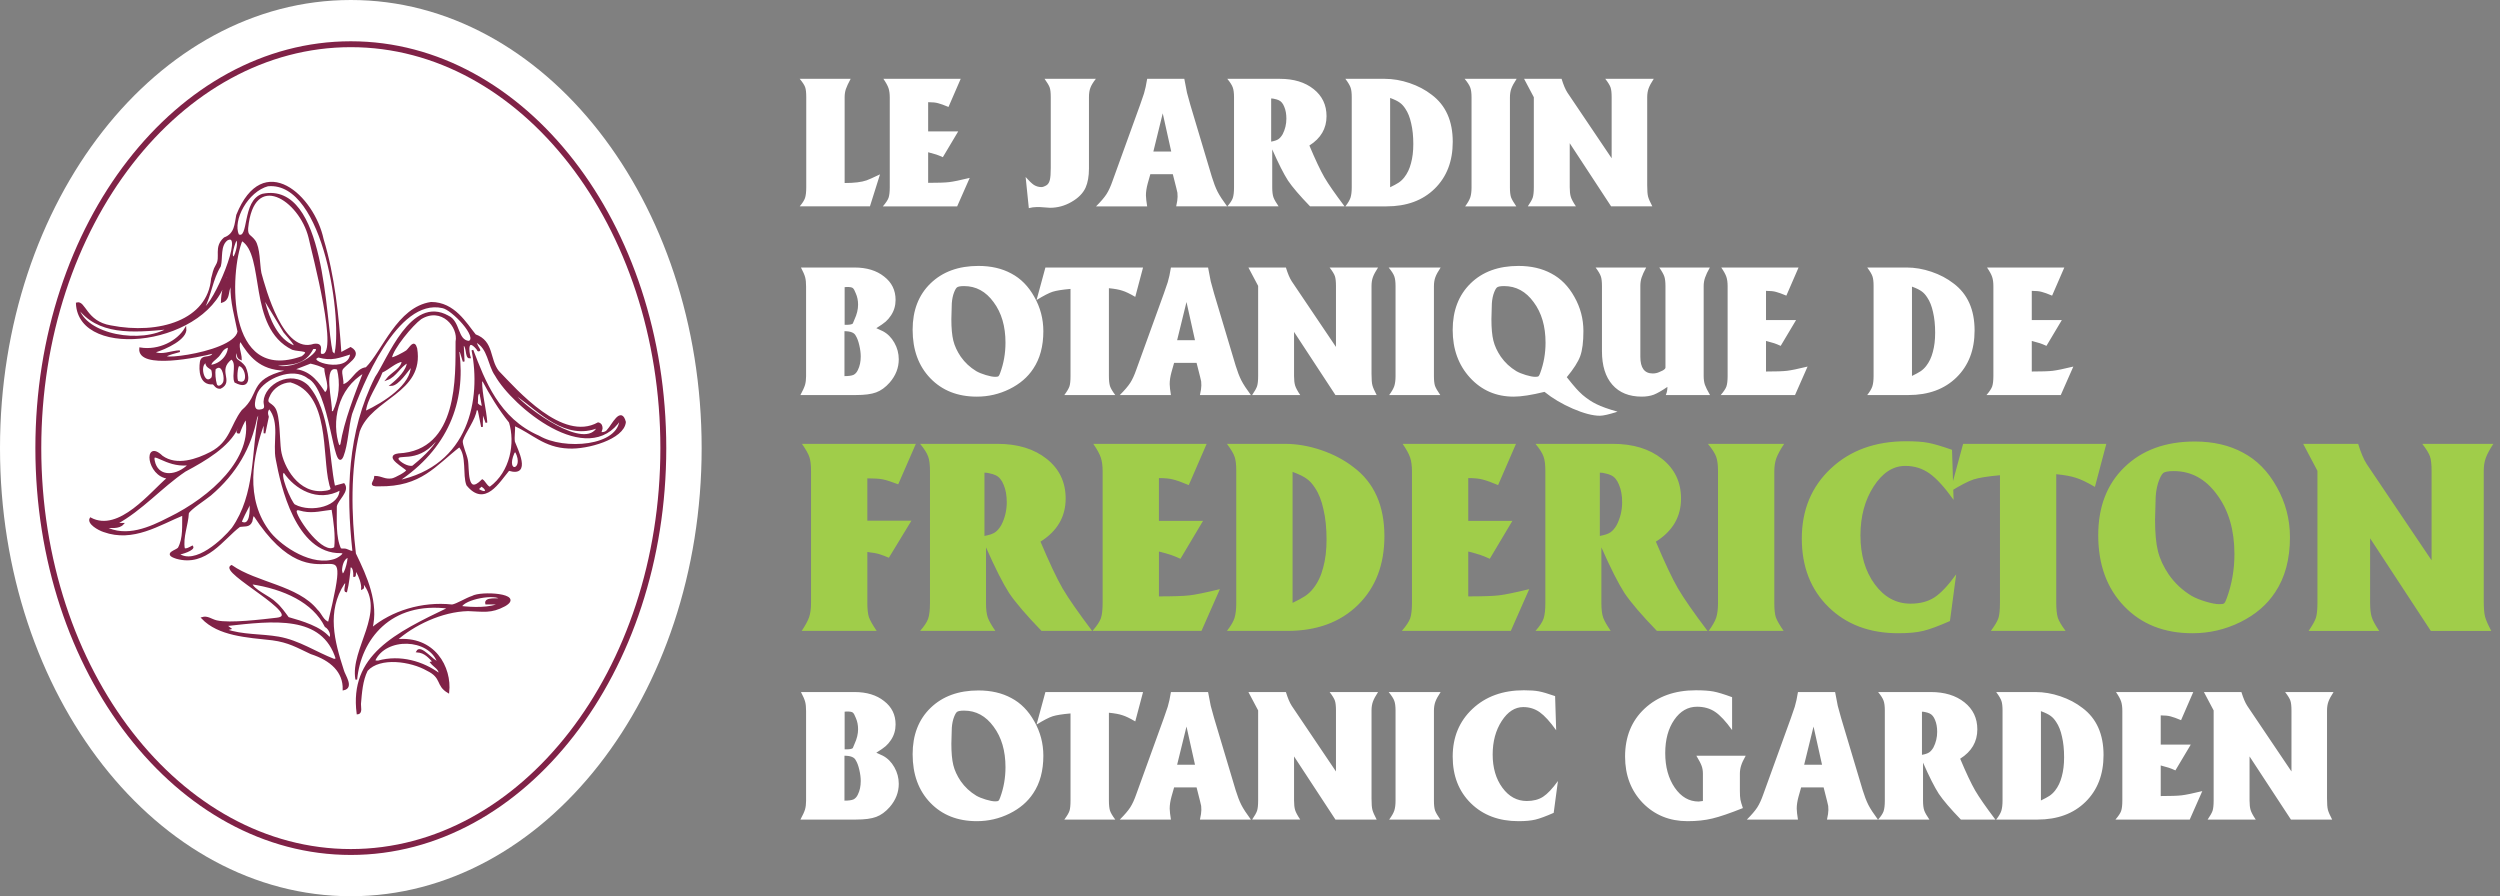 <svg fill="none" height="152" viewBox="0 0 424 152" width="424" xmlns="http://www.w3.org/2000/svg"><rect x="0" y="0" width="424" height="152" fill="#808080" stroke="none"/><path d="m59.5 152c32.861 0 59.5-34.026 59.5-76 0-41.974-26.639-76-59.5-76s-59.5 34.026-59.5 76c0 41.974 26.639 76 59.5 76z" fill="#fff"/><path d="m112.5 76c0 37.957-23.84 68.5-53 68.5s-53-30.543-53-68.5c0-37.957 23.84-68.5 53-68.5s53 30.543 53 68.5z" stroke="#802247"/><path d="m103.14 72.974c-.302.268-.528.447-1.022.465-.477.019-.083-.518-.075-.741.018-.351-.066-.799-.593-.915-6.116 3.373-13.826-5.538-16.962-8.769-1.639-2.085-.798-5.056-3.903-6.178-1.605-1.977-3.561-5.462-7.471-5.473-5.661.837-8.123 8.215-10.982 11.062-1.817.183-2.44 2.63-4.081 2.929.21-.805-.316-1.898-.114-2.633.386-.971 3.72-2.424 1.528-3.705l-1.709.912c-.428-6.346-1.14-13.172-3.017-19.342-1.549-7.274-10.055-15.19-14.523-4.094-.303 1.47-.255 3.221-2.14 3.909-1.727 1.525-.481 3.176-1.312 4.542-.554.92-.521 1.341-.815 2.319-.603 7.125-8.92 9.691-17.183 8.07-4.253-.714-4.366-4.306-5.739-3.886.391 9.727 22.783 6.992 25.334-4.584l.444-.076c-.822 1.36-1.142 2.926-1.186 4.408 1.215-.388.956-1.552 1.292-2.35.084-.192-.067-.3.335-.249-.087 2.467.731 5.292 1.188 7.638-.742 4.159-18.712 5.57-9.943 3.324-1.432.037-3.158.923-4.438.161 2.203-.662 5.596-2.294 5.414-4.007-1.334 2.248-4.509 3.887-7.699 3.372-.356 3.527 10.004 1.367 12.5.705-.404 1.342-2.035.247-2.221 1.633-.186 1.284-.13 3.815 2.072 3.62.326.122.468.799 1.255.743 2.22-1.097-.775-2.979 1.865-4.976 1.146.692.156 2.825.657 3.957 2.661 1.396 2.195-1.256 1.627-2.484-1.028-1.509-1.992-.782-1.479-2.833.452.435.007 1.182.81 1.471.018-.901-.742-2.417-.072-3.163 1.563 2.571 3.327 4.835 7.438 4.955.209.07.226.026.184.249-6.273 1.603-3.99 3.862-7.293 6.702-1.895 2.445-1.94 5.334-5.35 7.113-2.354 1.224-5.797 2.434-8.29.642-3.036-2.937-2.491 3.301 1.067 3.625-2.908 2.419-8.3 9.48-13.187 6.88-.47.83 1.363 1.88 2.267 2.169 4.946 1.782 9.329-1.146 13.434-2.828-.052 1.853.188 3.982-.744 5.712-.386.479-2.647.924-.379 1.642 5.022 1.45 7.917-3.346 10.707-5.394.93-.159 1.633.117 2.019-.835.067-.172.11-1.137.47-.996 11.158 17.198 17.384-1.654 12.647 18.221-1.013-.231-1.33-1.49-2.041-2.117-3.244-4.062-10.243-4.562-14.468-7.514-2.187.956 12.567 8.425 7.676 8.931-2.521.284-7.956.962-10.199.448-.938-.218-1.565-.845-2.453-.559 2.785 2.924 7.591 3.172 11.902 3.644 2.83.38 4.235 1.264 6.562 2.347 3.44 1.103 5.598 3.138 5.519 6.135 1.65-.356.112-2.371-.105-3.253-1.593-4.917-2.961-9.98.143-14.769.897-.689-.119 1.355.417 1.4.303-1.169.548-3.111.599-4.185.737-.274.76 1.228.743 1.586.327.032-.057-1.118.445-.792.443.704.96 2.084.892 2.941.385-.134.035-.818.152-1.131 4.206 5.136-2.056 11.302-1.133 16.512.636-6.735 5.668-13.497 15.789-12.143-9.174 4.405-16.848 8.122-15.578 17.907.754-.063.395-1.175.437-1.642.161-1.84.289-3.961 1.154-5.679 2.205-2.446 7.504-1.641 10.249-.059 2.661 1.288 1.504 2.584 3.562 3.781.465-4.166-2.367-9.537-8.873-8.836 2.9-2.597 7.684-4.969 12.222-5.072 2.562.079 3.868.452 6.197-.805 3.326-1.9-4.025-2.356-5.483-1.476-1.022.318-2.597 1.333-3.418 1.46-5.132-.562-10.225 1.087-13.67 3.965 1.094-4.383-.869-8.75-2.798-12.727-.779-6.513-.963-14.361.652-20.775 2.067-5.749 10.985-6.544 9.738-14.035-.4-1.464-.963-.135-1.617.445-.31.23-2.396 1.39-2.672 1.179.211-1.604 3.565-5.671 5.04-6.723 3.561-2.175 6.554 1.375 6.057 3.957-.04 5.726.564 18.591-9.827 19.084-2.487.329 1.186 2.238 1.445 2.686.184.307-2.045 1.487-2.564 1.556-1.264.177-1.699-.392-2.846-.425-.051.933-1.224 1.545.668 1.471 7.117.098 9.474-3.446 13.622-6.656 1.43 1.548.672 4.896 1.332 6.558 2.968 3.633 5.292-.467 7.036-2.548 3.808 1.18 1.319-3.59.901-4.741-.141-.895.103-1.968.003-2.882 3.188 1.378 5.112 3.706 9.256 3.858 3.14.176 9.28-1.542 9.559-4.341-.675-2.589-2.11.502-2.907 1.403zm-89.953-20.907c3.394 4.631 9.164 4.267 15.402 3.635-4.416 2.832-14.269 1.268-15.402-3.635zm22.719 12.13c-1.45 1.417-2.358-2.642-.809-2.826-.419.722.769 1.1.861 1.317.142.333.241 1.221-.052 1.508zm2.151.284c-.001.805-1.09 1.532-1.416.74-.225-.754-.333-1.969-.215-2.665 1.316-1.194 1.74 1.172 1.631 1.925zm-2.367-2.431c-.066-.677.839-1.137 1.308-1.66.595-.658.646-1.335 1.802-1.621.049 1.393-1.201 3.028-3.11 3.275zm4.815-.109c1.315.072 1.955 3.728-.187 2.799-.377-.301-.173-2.742.187-2.799zm6.241 40.332c-1.096-1.113-3.799-2.094-4.141-3.341 5.584.85 10.538 3.119 12.61 7.294.653.34 1.279 1.638.642 1.995-1.488-1.842-4.627-2.747-6.996-3.427-.535-.73-1.304-1.842-2.115-2.514zm10.355 9.509-.444.121c-3.113-1.193-5.983-3.183-9.432-3.782-2.913-.502-6.196-.301-8.916-1.288l.737-.223-.736-.563c8.039-.898 16.447-1.975 18.799 5.735zm17.189.525c-.754.018-2.944-2.937-3.548-1.813 1.398.104 2.034.999 2.811 1.761l-.444.108c.485.62 1.606 1.152 1.404 1.983-2.794-2.055-6.628-3.197-10.372-2.16-.276.006-.486.025-.653-.173 1.889-4.133 9.332-3.913 10.809.294zm10.68-10.73c-.511.159-2.788-.234-2.521.789l2.37.003c-1.609.912-4.765.78-6.666.554.546-1.43 5.931-2.415 6.817-1.346zm2.929-34.379c3.623 2.573 8.055 7.448 13.55 5.218-2.165 4.439-12.221-3.171-13.918-5.161 0-.051.252-.249.368-.057zm-26.136-4.101c-1.445 3.813-3.267 8.291-3.9 12.355l-.411.306c-1.469-4.175-.357-9.931 4.31-12.661zm-4.479-.542c.617 2.359.388 5.017-.72 7.323l-.444-.001c.278-1.271-1.749-8.367 1.156-7.322zm2.256-2.63c-.205 3.802-8.065 1.416-5.544.562 2.369.629 3.383.087 5.544-.562zm-4.446 6.782c-1.053-1.605-2.324-3.582-4.843-3.936-.184-.07-.243-0-.184-.249l2.588-1.007c.887.205 1.783.462 2.519.898-.135 1.188 1.21 3.555-.08 4.301zm-10.92-20.437c-.275-1.464-.188-4.276-1.024-5.433-.719-.991-1.289-.737-1.212-2.136.975-10.102 8.957-4.853 10.54 1.584.458 2.212 5.527 21.006 1.919 19.839-.477-.365.614-1.897-1.137-1.663-5.353 1.809-8.337-9.468-9.087-12.191zm4.767 12.014c-2.627-1.69-3.787-5.5-4.345-7.987l3.619 5.999c.493.652 3.303 3.525.726 1.982zm-3.477-26.845c9.764-.826 12.875 23.667 11.337 28.822l-.519-.512c-1.258-5.331-1.138-28.855-11.725-26.739-3.434 1.057-2.111 7.826-4.17 6.865-1.136-2.538 1.55-7.514 5.067-8.443zm-10.943 20.885c1.217-2.325 1.404-4.97 2.788-7.205.362-1.342-.138-3.522 1.219-4.498 3.175-1.581-2.265 11.264-4.016 11.703zm5.565-11.759c.602.365.005 2.537-.372 3.048-.921.28.112-2.786.372-3.048zm.912.129c4.226 2.51 1.038 14.783 8.619 18.492 1.197.385 3.374.036 1.631 1.363-13.168 4.726-12.476-14.464-10.251-19.855zm5.208 21.255c3.283-.271 5.409-.089 6.819-2.874 2.63-.521-2.442 4.42-6.819 2.874zm-20.098 16.266c-.466-2.122 1.933.929 5.71.569.042.198.008.249-.151.39-2.154 1.793-4.992 1.732-5.559-.959zm2.576 9.659c-3.2 1.645-7.255 3.494-10.954 1.527 1.038-.037 2.436.214 3.115-.559l-1.189-.001c4.474-2.449 7.602-6.197 11.708-8.978 3.519-1.875 7.39-4.164 8.893-7.339.863-.325-.529 1.009.3.85.202-.543.756-1.987 1.192-2.433 1.315 6.846-5.843 13.401-13.065 16.939zm12.165.692c-.033-.141 1.108-2.44 1.293-2.74.101-.16-.092-.307.335-.249.058.722.138 3.975-1.628 2.989zm-1.425 1.072c-1.509 1.864-6.338 6.498-9.249 4.296.586.001 2.823-.751 2.446-1.243-.352.179-1.006.619-1.415.401-.358-2.014.583-4.045.677-6.064.244-.684 2.984-2.419 3.788-3.102 4.409-3.752 6.817-8.127 7.786-13.06.034-.089.277-.798.528-.562-1.238 6.351-.476 13.509-4.552 19.326zm17.51 5.254c-3.987 1.446-9.141-2.049-11.123-4.455-4.565-5.719-3.124-13.213-.949-19.103l-.003 2.147.581-2.779c-.184-.563-.225-1.029.236-1.514 2.032 2.437.663 5.976 1.254 8.763.815 4.372 3.373 15.821 10.85 15.714 1.214.033-.37 1.054-.847 1.226zm-6.981-9.185c-.653-.403-2.991-5.857-1.718-5.639 1.805 2.693 5.621 5.087 9.5 2.925.105 3.01-4.895 4.206-7.782 2.707zm6.874 7.185c-2.087 1.506-6.433-4.686-6.666-6.111.001-.716.838-.255 1.306-.19 1.699.347 3.291-.137 4.907-.295.333 2.039.698 4.564.453 6.602zm-1.756-9.492c-4.572.608-7.154-4.258-7.553-7.026-.233-1.63-.144-5.822-.946-7.076-.719-1.119-1.766-.622-.826-2.429.562-1.079 1.928-2.132 3.528-2.169 6.931 1.97 5.453 12.59 6.695 17.333.108.773.819 1.145-.898 1.373zm2.789 13.341c.018-.741.295-2.057 1.192-2.318.276.218-.86 4.632-1.192 2.318zm10.416-35.558c-.002 1.348-1.87 2.113-2.666 3.16 1.575-.573 2.155-2.266 3.562-2.936-.06 1.438-1.645 2.951-2.818 3.901 1.181-.043 2.615-2.342 3.487-3.332.063 3.361-4.596 6.34-7.939 7.909.162-2.243 2.048-4.644 2.846-6.822 1.19-.523 2.221-1.665 3.536-1.881zm7.712-7.513c-6.2-3.49-10.148 7.286-12.237 10.339-4.742 9.389-4.896 19.543-3.836 29.444-.134.351-.921-.161-1.272-.244-.293-.071-.636.025-.929-.084-.952-2.008-.714-5.024-.737-7.241.186-1.176 2.239-2.579 1.336-3.782l-1.625.445c-1.083-5.024-.705-12.744-4.51-17.075-2.81-2.687-7.209-.168-7.33 2.643-.026.588.543 1.394-.847 1.501-1.566.12-.709-2.538-.398-3.151 1.141-2.299 6.009-4.518 8.669-2.425 3.9 1.858 4.426 16.71 5.846 13.299.773-1.967.852-4.977 1.448-7.156 1.579-4.465 7.634-19.847 15.486-18.074 1.649.277 6.257 5.139 4.489 5.859-2.118-.175-1.554-3.357-3.554-4.311zm-8.544 24.243c-.208-1.304 3.106.655 6.275-3.003.075-.057.294-.415.469-.261-.353 1.195-3.111 3.652-4.158 4.462-.804.28-2.319-.648-2.594-1.192zm13.55 5.052.67-.613c1.364.871.676 1.579-.67.613zm2.127-.285c-.444.076-.987-1.056-1.313-1.235-2.875 2.911-2.3-2.067-2.608-3.441-.166-.914-.935-2.487-.859-3.279.462-1.456 2.206-3.615 2.376-5.269l.444.001.591 2.94c-.033-.697.043-1.399.002-2.09 0-.032-.134-.115-.15-.224l.301-.057.593 1.643c-.165-2.358-.874-4.66-.879-7.012l.293-.166c1.287 2.436 2.774 4.879 4.555 7.099 1.084 3.503.241 8.493-3.337 11.103zm-1.664-16.049.441 2.372c-.419.006-.954-.346-1.012-.647.117-.256-.182-1.873.563-1.731zm6.059 9.957c1.696 3.338-2.056 3.966-.41.198.101-.153.159-.23.41-.198zm3.863-2.552c-6.871-2.98-9.283-9.507-11.253-14.648 1.648 8.208-.358 19.74-12.77 22.263 8.497-5.575 11.521-13.522 10.4-21.972l.293-.294.592 1.924-.139-2.825c.854-.108.433 2.25 1.178 2.149-.342-1.068-.523-3.579 1.266-1.468.05.064.117.422.368.224.067-.057-.786-1.183-.593-1.47 2.176 1.07 2.114 3.971 3.376 5.736 2.899 5.154 15.606 15.816 21.125 7.412-.114 4.774-9.602 5.478-13.844 2.968z" fill="#802247" stroke="#802247" stroke-width=".3"/><path d="m135.63 13.37h8.64c-.4.74-.67 1.32-.81 1.74s-.21.88-.21 1.38v14.55c1.62 0 2.86-.15 3.72-.45.3-.1 1.06-.44 2.28-1.02l-1.71 5.43h-11.91c.46-.54.76-1.01.9-1.41.14-.42.21-1.04.21-1.86v-15.24c0-.78-.06-1.34-.18-1.68-.12-.36-.43-.84-.93-1.44zm14.104 21.63c.5-.58.82-1.06.96-1.44.14-.4.21-1 .21-1.8v-15.21c0-.64-.07-1.17-.21-1.59s-.43-.95-.87-1.59h13.11l-2.07 4.77c-.76-.32-1.34-.53-1.74-.63-.4-.12-.97-.18-1.71-.18v4.95h5.1l-2.61 4.38c-.44-.2-.81-.35-1.11-.45s-.76-.23-1.38-.39v5.19c1.68 0 2.86-.04 3.54-.12.7-.08 1.87-.32 3.51-.72l-2.13 4.83zm24.214-4.98c.56.64 1.03 1.09 1.41 1.35.4.24.82.36 1.26.36.14 0 .28-.03.42-.09.16-.06.32-.14.48-.24.26-.18.44-.48.54-.9s.15-1.08.15-1.98v-12.06c0-.74-.06-1.28-.18-1.62s-.41-.83-.87-1.47h8.7c-.46.58-.77 1.09-.93 1.53-.16.42-.24.94-.24 1.56v12.12c0 1.3-.19 2.38-.57 3.24-.44.96-1.24 1.77-2.4 2.43-1.14.66-2.35.99-3.63.99l-1.71-.12h-.6c-.4 0-.83.06-1.29.18zm11.942 4.98c.82-.82 1.41-1.51 1.77-2.07s.7-1.3 1.02-2.22l4.68-12.93c.32-.88.54-1.52.66-1.92.2-.66.38-1.49.54-2.49h6.3c.18.98.33 1.76.45 2.34.14.56.33 1.25.57 2.07l3.66 12.24c.3.98.62 1.81.96 2.49.34.66.88 1.49 1.62 2.49h-8.64c.16-.7.24-1.24.24-1.62 0-.3-.01-.53-.03-.69s-.08-.42-.18-.78l-.6-2.37h-3.81l-.45 1.59c-.2.74-.3 1.41-.3 2.01 0 .2.02.47.06.81.06.34.11.69.15 1.05zm11.31-15.78-1.59 6.48h3.03zm10.949-5.85h8.94c2.34 0 4.24.58 5.7 1.74s2.19 2.69 2.19 4.59c0 2.1-.97 3.76-2.91 4.98 1.02 2.42 1.87 4.22 2.55 5.4.68 1.16 1.82 2.8 3.42 4.92h-5.85c-1.76-1.82-3.01-3.28-3.75-4.38-.72-1.12-1.61-2.88-2.67-5.28v6.45c0 .72.07 1.28.21 1.68.14.38.43.89.87 1.53h-8.7c.48-.54.79-1.01.93-1.41.14-.42.21-1.02.21-1.8v-15.3c0-.72-.07-1.27-.21-1.65-.14-.4-.45-.89-.93-1.47zm7.44 3.33v7.32c.56-.1.97-.24 1.23-.42s.5-.46.72-.84c.42-.82.63-1.7.63-2.64 0-.78-.12-1.45-.36-2.01-.22-.56-.53-.93-.93-1.11-.22-.1-.44-.17-.66-.21-.2-.06-.41-.09-.63-.09zm12.586-3.33h6.69c1.38 0 2.78.24 4.2.72s2.67 1.14 3.75 1.98c2.38 1.78 3.57 4.44 3.57 7.98 0 3.3-1.02 5.95-3.06 7.95s-4.76 3-8.16 3h-6.99c.44-.56.73-1.05.87-1.47.14-.44.21-1.03.21-1.77v-15.27c0-.7-.06-1.23-.18-1.59-.12-.38-.42-.89-.9-1.53zm7.59 3.24v15.15c.62-.3 1.1-.56 1.44-.78.36-.24.68-.54.96-.9.52-.66.9-1.46 1.14-2.4.26-.94.39-2.02.39-3.24 0-1.34-.12-2.51-.36-3.51-.22-1.02-.55-1.85-.99-2.49-.28-.44-.59-.78-.93-1.02-.34-.26-.89-.53-1.65-.81zm12.637-3.24h8.82c-.44.66-.74 1.21-.9 1.65s-.24.95-.24 1.53v15.24c0 .72.06 1.27.18 1.65.14.38.44.9.9 1.56h-8.67c.44-.6.73-1.11.87-1.53.14-.44.21-1 .21-1.68v-15.27c0-.72-.07-1.27-.21-1.65-.14-.4-.46-.9-.96-1.5zm10.082 0h6.36c.16.52.32.97.48 1.35s.33.71.51.99l7.5 11.13v-10.35c0-.74-.06-1.29-.18-1.65s-.42-.85-.9-1.47h8.22c-.42.64-.71 1.18-.87 1.62s-.24.94-.24 1.5v14.94c0 .9.05 1.54.15 1.92s.34.93.72 1.65h-6.99l-7.02-10.71v7.47c0 .68.06 1.22.18 1.62s.41.94.87 1.62h-8.16c.44-.64.72-1.14.84-1.5.12-.38.18-.96.18-1.74v-15.27zm-122.734 53.63c.4-.74.66-1.31.78-1.71.12-.42.18-.91.18-1.47v-15.21c0-.66-.05-1.18-.15-1.56-.1-.4-.34-.96-.72-1.68h9.09c2.06 0 3.73.51 5.01 1.53 1.3 1 1.95 2.32 1.95 3.96 0 .98-.26 1.86-.78 2.64-.28.42-.58.77-.9 1.05s-.85.65-1.59 1.11l1.11.51c.8.42 1.45 1.07 1.95 1.95s.75 1.82.75 2.82c0 1.44-.51 2.75-1.53 3.93-.72.82-1.49 1.38-2.31 1.68-.8.3-1.94.45-3.42.45zm7.47-10.83v7.62c.7 0 1.21-.07 1.53-.21.32-.16.57-.44.75-.84.32-.64.48-1.4.48-2.28 0-.58-.08-1.21-.24-1.89-.16-.7-.36-1.24-.6-1.62-.24-.52-.88-.78-1.92-.78zm.03-7.47v6.39h.27c.58 0 .95-.07 1.11-.21l.3-.72c.4-.86.6-1.69.6-2.49 0-.7-.13-1.34-.39-1.92-.18-.48-.35-.78-.51-.9-.14-.12-.47-.18-.99-.18zm11.531 7.23c0-3.28 1.01-5.9 3.03-7.86 2.04-1.98 4.75-2.97 8.13-2.97 2.14 0 4 .43 5.58 1.29 1.6.84 2.9 2.16 3.9 3.96 1.02 1.8 1.53 3.74 1.53 5.82 0 2.54-.57 4.66-1.71 6.36-.94 1.44-2.28 2.59-4.02 3.45s-3.59 1.29-5.55 1.29c-3.26 0-5.89-1.04-7.89-3.12s-3-4.82-3-8.22zm7.5-7.17c-.2.18-.4.58-.6 1.2-.18.62-.27 1.28-.27 1.98l-.06 2.19c0 1.52.11 2.73.33 3.63s.64 1.81 1.26 2.73c.7 1 1.58 1.82 2.64 2.46.42.24.96.46 1.62.66s1.19.3 1.59.3c.28 0 .46-.03.54-.09.1-.08.2-.27.3-.57.6-1.62.9-3.33.9-5.13 0-2.78-.67-5.07-2.01-6.87-1.32-1.82-2.99-2.73-5.01-2.73-.64 0-1.05.08-1.23.24zm13.519 2.13 1.5-5.52h16.56l-1.32 4.98c-.92-.54-1.65-.89-2.19-1.05-.52-.18-1.28-.32-2.28-.42v14.85c0 .76.06 1.34.18 1.74.12.38.42.89.9 1.53h-8.64c.46-.62.75-1.11.87-1.47s.18-.95.18-1.77v-14.76c-1.38.12-2.39.28-3.03.48-.62.2-1.53.67-2.73 1.41zm14.119 16.11c.82-.82 1.41-1.51 1.77-2.07s.7-1.3 1.02-2.22l4.68-12.93c.32-.88.54-1.52.66-1.92.2-.66.38-1.49.54-2.49h6.3c.18.98.33 1.76.45 2.34.14.56.33 1.25.57 2.07l3.66 12.24c.3.98.62 1.81.96 2.49.34.66.88 1.49 1.62 2.49h-8.64c.16-.7.24-1.24.24-1.62 0-.3-.01-.53-.03-.69s-.08-.42-.18-.78l-.6-2.37h-3.81l-.45 1.59c-.2.74-.3 1.41-.3 2.01 0 .2.02.47.06.81.06.34.11.69.15 1.05zm11.31-15.78-1.59 6.48h3.03zm10.499-5.85h6.36c.16.52.32.97.48 1.35s.33.71.51.99l7.5 11.13v-10.35c0-.74-.06-1.29-.18-1.65s-.42-.85-.9-1.47h8.22c-.42.64-.71 1.18-.87 1.62s-.24.94-.24 1.5v14.94c0 .9.05 1.54.15 1.92s.34.93.72 1.65h-6.99l-7.02-10.71v7.47c0 .68.06 1.22.18 1.62s.41.94.87 1.62h-8.16c.44-.64.72-1.14.84-1.5.12-.38.18-.96.18-1.74v-15.27zm23.785 0h8.82c-.44.66-.74 1.21-.9 1.65s-.24.95-.24 1.53v15.24c0 .72.06 1.27.18 1.65.14.38.44.9.9 1.56h-8.67c.44-.6.73-1.11.87-1.53.14-.44.21-1 .21-1.68v-15.27c0-.72-.07-1.27-.21-1.65-.14-.4-.46-.9-.96-1.5zm30.211 18.6c.7.88 1.23 1.52 1.59 1.92.3.34.66.7 1.08 1.08.8.68 1.6 1.21 2.4 1.59.8.4 1.98.82 3.54 1.26-1.42.46-2.42.69-3 .69-1.2 0-2.73-.4-4.59-1.2-1.84-.8-3.44-1.75-4.8-2.85-2.2.54-3.94.81-5.22.81-2.98 0-5.45-1.07-7.41-3.21s-2.94-4.84-2.94-8.1c0-3.28 1.01-5.91 3.03-7.89s4.73-2.97 8.13-2.97c2.14 0 4 .43 5.58 1.29 1.6.84 2.9 2.16 3.9 3.96 1.02 1.8 1.53 3.73 1.53 5.79 0 1.84-.18 3.26-.54 4.26-.36.98-1.12 2.17-2.28 3.57zm-11.85-15.21c-.2.18-.4.58-.6 1.2-.18.62-.27 1.28-.27 1.98l-.06 2.19c0 1.52.11 2.73.33 3.63s.64 1.81 1.26 2.73c.7 1 1.58 1.82 2.64 2.46.42.24.96.46 1.62.66s1.19.3 1.59.3c.28 0 .46-.03.54-.09.1-.08.2-.27.3-.57.6-1.62.9-3.33.9-5.13 0-2.78-.67-5.07-2.01-6.87-1.32-1.82-2.99-2.73-5.01-2.73-.64 0-1.05.08-1.23.24zm16.737-3.39h8.58c-.38.7-.64 1.27-.78 1.71-.14.42-.21.89-.21 1.41v12.03c0 1.88.7 2.82 2.1 2.82.38 0 .73-.07 1.05-.21.34-.14.56-.24.66-.3.3-.18.45-.34.45-.48v-13.83c0-.68-.06-1.21-.18-1.59s-.41-.9-.87-1.56h8.58c-.38.66-.65 1.23-.81 1.71-.16.46-.24.94-.24 1.44v15.24c0 .58.07 1.08.21 1.5.14.4.43.98.87 1.74h-7.5c.12-.3.19-.53.21-.69.04-.16.06-.39.06-.69-.94.64-1.71 1.08-2.31 1.32-.6.22-1.28.33-2.04.33-2.14 0-3.8-.67-4.98-2.01s-1.77-3.24-1.77-5.7v-11.04c0-.72-.06-1.26-.18-1.62-.12-.38-.42-.89-.9-1.53zm21.223 21.63c.5-.58.82-1.06.96-1.44.14-.4.21-1 .21-1.8v-15.21c0-.64-.07-1.17-.21-1.59s-.43-.95-.87-1.59h13.11l-2.07 4.77c-.76-.32-1.34-.53-1.74-.63-.4-.12-.97-.18-1.71-.18v4.95h5.1l-2.61 4.38c-.44-.2-.81-.35-1.11-.45s-.76-.23-1.38-.39v5.19c1.68 0 2.86-.04 3.54-.12.7-.08 1.87-.32 3.51-.72l-2.13 4.83zm24.845-21.63h6.69c1.38 0 2.78.24 4.2.72s2.67 1.14 3.75 1.98c2.38 1.78 3.57 4.44 3.57 7.98 0 3.3-1.02 5.95-3.06 7.95s-4.76 3-8.16 3h-6.99c.44-.56.73-1.05.87-1.47.14-.44.21-1.03.21-1.77v-15.27c0-.7-.06-1.23-.18-1.59-.12-.38-.42-.89-.9-1.53zm7.59 3.24v15.15c.62-.3 1.1-.56 1.44-.78.36-.24.68-.54.96-.9.52-.66.9-1.46 1.14-2.4.26-.94.39-2.02.39-3.24 0-1.34-.12-2.51-.36-3.51-.22-1.02-.55-1.85-.99-2.49-.28-.44-.59-.78-.93-1.02-.34-.26-.89-.53-1.65-.81zm12.637 18.39c.5-.58.82-1.06.96-1.44.14-.4.21-1 .21-1.8v-15.21c0-.64-.07-1.17-.21-1.59s-.43-.95-.87-1.59h13.11l-2.07 4.77c-.76-.32-1.34-.53-1.74-.63-.4-.12-.97-.18-1.71-.18v4.95h5.1l-2.61 4.38c-.44-.2-.81-.35-1.11-.45s-.76-.23-1.38-.39v5.19c1.68 0 2.86-.04 3.54-.12.7-.08 1.87-.32 3.51-.72l-2.13 4.83zm-201.156 72c.4-.74.66-1.31.78-1.71.12-.42.18-.91.18-1.47v-15.21c0-.66-.05-1.18-.15-1.56-.1-.4-.34-.96-.72-1.68h9.09c2.06 0 3.73.51 5.01 1.53 1.3 1 1.95 2.32 1.95 3.96 0 .98-.26 1.86-.78 2.64-.28.42-.58.77-.9 1.05s-.85.65-1.59 1.11l1.11.51c.8.42 1.45 1.07 1.95 1.95s.75 1.82.75 2.82c0 1.44-.51 2.75-1.53 3.93-.72.82-1.49 1.38-2.31 1.68-.8.3-1.94.45-3.42.45zm7.47-10.83v7.62c.7 0 1.21-.07 1.53-.21.32-.16.57-.44.75-.84.32-.64.48-1.4.48-2.28 0-.58-.08-1.21-.24-1.89-.16-.7-.36-1.24-.6-1.62-.24-.52-.88-.78-1.92-.78zm.03-7.47v6.39h.27c.58 0 .95-.07 1.11-.21l.3-.72c.4-.86.6-1.69.6-2.49 0-.7-.13-1.34-.39-1.92-.18-.48-.35-.78-.51-.9-.14-.12-.47-.18-.99-.18zm11.531 7.23c0-3.28 1.01-5.9 3.03-7.86 2.04-1.98 4.75-2.97 8.13-2.97 2.14 0 4 .43 5.58 1.29 1.6.84 2.9 2.16 3.9 3.96 1.02 1.8 1.53 3.74 1.53 5.82 0 2.54-.57 4.66-1.71 6.36-.94 1.44-2.28 2.59-4.02 3.45s-3.59 1.29-5.55 1.29c-3.26 0-5.89-1.04-7.89-3.12s-3-4.82-3-8.22zm7.5-7.17c-.2.18-.4.58-.6 1.2-.18.62-.27 1.28-.27 1.98l-.06 2.19c0 1.52.11 2.73.33 3.63s.64 1.81 1.26 2.73c.7 1 1.58 1.82 2.64 2.46.42.24.96.46 1.62.66s1.19.3 1.59.3c.28 0 .46-.03.54-.09.1-.08.2-.27.3-.57.6-1.62.9-3.33.9-5.13 0-2.78-.67-5.07-2.01-6.87-1.32-1.82-2.99-2.73-5.01-2.73-.64 0-1.05.08-1.23.24zm13.519 2.13 1.5-5.52h16.56l-1.32 4.98c-.92-.54-1.65-.89-2.19-1.05-.52-.18-1.28-.32-2.28-.42v14.85c0 .76.06 1.34.18 1.74.12.38.42.89.9 1.53h-8.64c.46-.62.75-1.11.87-1.47s.18-.95.18-1.77v-14.76c-1.38.12-2.39.28-3.03.48-.62.2-1.53.67-2.73 1.41zm14.119 16.11c.82-.82 1.41-1.51 1.77-2.07s.7-1.3 1.02-2.22l4.68-12.93c.32-.88.54-1.52.66-1.92.2-.66.38-1.49.54-2.49h6.3c.18.98.33 1.76.45 2.34.14.56.33 1.25.57 2.07l3.66 12.24c.3.98.62 1.81.96 2.49.34.66.88 1.49 1.62 2.49h-8.64c.16-.7.24-1.24.24-1.62 0-.3-.01-.53-.03-.69s-.08-.42-.18-.78l-.6-2.37h-3.81l-.45 1.59c-.2.74-.3 1.41-.3 2.01 0 .2.02.47.06.81.06.34.11.69.15 1.05zm11.31-15.78-1.59 6.48h3.03zm10.499-5.85h6.36c.16.52.32.97.48 1.35s.33.71.51.99l7.5 11.13v-10.35c0-.74-.06-1.29-.18-1.65s-.42-.85-.9-1.47h8.22c-.42.64-.71 1.18-.87 1.62s-.24.94-.24 1.5v14.94c0 .9.05 1.54.15 1.92s.34.93.72 1.65h-6.99l-7.02-10.71v7.47c0 .68.06 1.22.18 1.62s.41.94.87 1.62h-8.16c.44-.64.72-1.14.84-1.5.12-.38.18-.96.18-1.74v-15.27zm23.785 0h8.82c-.44.66-.74 1.21-.9 1.65s-.24.95-.24 1.53v15.24c0 .72.06 1.27.18 1.65.14.38.44.9.9 1.56h-8.67c.44-.6.73-1.11.87-1.53.14-.44.21-1 .21-1.68v-15.27c0-.72-.07-1.27-.21-1.65-.14-.4-.46-.9-.96-1.5zm28.231.69.18 5.79c-1.04-1.46-1.97-2.48-2.79-3.06s-1.75-.87-2.79-.87c-1.42 0-2.64.79-3.66 2.37s-1.53 3.47-1.53 5.67c0 2.26.55 4.14 1.65 5.64s2.48 2.25 4.14 2.25c1.1 0 2.02-.24 2.76-.72s1.58-1.37 2.52-2.67l-.72 5.4c-1.32.58-2.35.96-3.09 1.14s-1.7.27-2.88.27c-3.32 0-6.01-1.01-8.07-3.03s-3.09-4.66-3.09-7.92c0-3.3 1.12-6 3.36-8.1s5.14-3.15 8.7-3.15c1.08 0 1.93.06 2.55.18.64.12 1.56.39 2.76.81zm30.017.18v5.58c-1.06-1.48-2.02-2.51-2.88-3.09s-1.88-.87-3.06-.87c-1.56 0-2.85.74-3.87 2.22s-1.53 3.36-1.53 5.64c0 2.34.54 4.3 1.62 5.88 1.08 1.56 2.43 2.34 4.05 2.34l.72-.09v-4.62c0-.5-.07-.94-.21-1.32-.14-.4-.44-.98-.9-1.74h8.37c-.38.66-.64 1.22-.78 1.68-.14.44-.21.9-.21 1.38v2.88c0 .66.03 1.16.09 1.5.06.32.2.8.42 1.44-2.2.88-3.93 1.47-5.19 1.77-1.24.3-2.64.45-4.2.45-3.04 0-5.57-1.03-7.59-3.09-2-2.08-3-4.7-3-7.86 0-3.36 1.1-6.07 3.3-8.13 2.22-2.08 5.12-3.12 8.7-3.12 1.26 0 2.26.07 3 .21s1.79.46 3.15.96zm2.502 20.76c.82-.82 1.41-1.51 1.77-2.07s.7-1.3 1.02-2.22l4.68-12.93c.32-.88.54-1.52.66-1.92.2-.66.38-1.49.54-2.49h6.3c.18.98.33 1.76.45 2.34.14.56.33 1.25.57 2.07l3.66 12.24c.3.98.62 1.81.96 2.49.34.66.88 1.49 1.62 2.49h-8.64c.16-.7.24-1.24.24-1.62 0-.3-.01-.53-.03-.69s-.08-.42-.18-.78l-.6-2.37h-3.81l-.45 1.59c-.2.74-.3 1.41-.3 2.01 0 .2.02.47.06.81.06.34.11.69.15 1.05zm11.31-15.78-1.59 6.48h3.03zm10.949-5.85h8.94c2.34 0 4.24.58 5.7 1.74s2.19 2.69 2.19 4.59c0 2.1-.97 3.76-2.91 4.98 1.02 2.42 1.87 4.22 2.55 5.4.68 1.16 1.82 2.8 3.42 4.92h-5.85c-1.76-1.82-3.01-3.28-3.75-4.38-.72-1.12-1.61-2.88-2.67-5.28v6.45c0 .72.07 1.28.21 1.68.14.38.43.89.87 1.53h-8.7c.48-.54.79-1.01.93-1.41.14-.42.21-1.02.21-1.8v-15.3c0-.72-.07-1.27-.21-1.65-.14-.4-.45-.89-.93-1.47zm7.44 3.33v7.32c.56-.1.97-.24 1.23-.42s.5-.46.72-.84c.42-.82.63-1.7.63-2.64 0-.78-.12-1.45-.36-2.01-.22-.56-.53-.93-.93-1.11-.22-.1-.44-.17-.66-.21-.2-.06-.41-.09-.63-.09zm12.586-3.33h6.69c1.38 0 2.78.24 4.2.72s2.67 1.14 3.75 1.98c2.38 1.78 3.57 4.44 3.57 7.98 0 3.3-1.02 5.95-3.06 7.95s-4.76 3-8.16 3h-6.99c.44-.56.73-1.05.87-1.47.14-.44.21-1.03.21-1.77v-15.27c0-.7-.06-1.23-.18-1.59-.12-.38-.42-.89-.9-1.53zm7.59 3.24v15.15c.62-.3 1.1-.56 1.44-.78.36-.24.68-.54.96-.9.52-.66.9-1.46 1.14-2.4.26-.94.39-2.02.39-3.24 0-1.34-.12-2.51-.36-3.51-.22-1.02-.55-1.85-.99-2.49-.28-.44-.59-.78-.93-1.02-.34-.26-.89-.53-1.65-.81zm12.637 18.39c.5-.58.82-1.06.96-1.44.14-.4.21-1 .21-1.8v-15.21c0-.64-.07-1.17-.21-1.59s-.43-.95-.87-1.59h13.11l-2.07 4.77c-.76-.32-1.34-.53-1.74-.63-.4-.12-.97-.18-1.71-.18v4.95h5.1l-2.61 4.38c-.44-.2-.81-.35-1.11-.45s-.76-.23-1.38-.39v5.19c1.68 0 2.86-.04 3.54-.12.7-.08 1.87-.32 3.51-.72l-2.13 4.83zm15.004-21.63h6.36c.16.52.32.97.48 1.35s.33.71.51.99l7.5 11.13v-10.35c0-.74-.06-1.29-.18-1.65s-.42-.85-.9-1.47h8.22c-.42.64-.71 1.18-.87 1.62s-.24.94-.24 1.5v14.94c0 .9.05 1.54.15 1.92s.34.93.72 1.65h-6.99l-7.02-10.71v7.47c0 .68.06 1.22.18 1.62s.41.94.87 1.62h-8.16c.44-.64.72-1.14.84-1.5.12-.38.18-.96.18-1.74v-15.27z" fill="#fff"/><path d="m135.968 107c.645-.968 1.071-1.76 1.276-2.376.205-.645.308-1.437.308-2.376v-22.308c0-1.056-.088-1.848-.264-2.376-.176-.557-.601-1.32-1.276-2.288h19.316l-2.992 6.864c-1.144-.44-2.009-.719-2.596-.836-.557-.117-1.437-.176-2.64-.176v7.172h7.48l-3.828 6.292c-.557-.235-1.056-.425-1.496-.572-.411-.147-1.129-.279-2.156-.396v8.668c0 .997.088 1.789.264 2.376.205.557.645 1.335 1.32 2.332zm20.083-31.724h13.112c3.432 0 6.219.851 8.36 2.552s3.212 3.945 3.212 6.732c0 3.08-1.423 5.515-4.268 7.304 1.496 3.549 2.743 6.189 3.74 7.92.997 1.701 2.669 4.107 5.016 7.216h-8.58c-2.581-2.669-4.415-4.811-5.5-6.424-1.056-1.643-2.361-4.224-3.916-7.744v9.46c0 1.056.103 1.877.308 2.464.205.557.631 1.305 1.276 2.244h-12.76c.704-.792 1.159-1.481 1.364-2.068.205-.616.308-1.496.308-2.64v-22.44c0-1.056-.103-1.863-.308-2.42-.205-.587-.66-1.305-1.364-2.156zm10.912 4.884v10.736c.821-.147 1.423-.352 1.804-.616s.733-.675 1.056-1.232c.616-1.203.924-2.493.924-3.872 0-1.144-.176-2.127-.528-2.948-.323-.821-.777-1.364-1.364-1.628-.323-.147-.645-.249-.968-.308-.293-.088-.601-.132-.924-.132zm18.327 26.84c.734-.851 1.203-1.555 1.408-2.112.206-.587.308-1.467.308-2.64v-22.308c0-.939-.102-1.716-.308-2.332-.205-.616-.63-1.393-1.276-2.332h19.228l-3.036 6.996c-1.114-.469-1.965-.777-2.552-.924-.586-.176-1.422-.264-2.508-.264v7.26h7.48l-3.828 6.424c-.645-.293-1.188-.513-1.628-.66s-1.114-.337-2.024-.572v7.612c2.464 0 4.195-.059 5.192-.176 1.027-.117 2.743-.469 5.148-1.056l-3.124 7.084zm22.797-31.724h9.812c2.024 0 4.078.352 6.16 1.056 2.083.704 3.916 1.672 5.5 2.904 3.491 2.611 5.236 6.512 5.236 11.704 0 4.84-1.496 8.727-4.488 11.66-2.992 2.933-6.981 4.4-11.968 4.4h-10.252c.646-.821 1.071-1.54 1.276-2.156.206-.645.308-1.511.308-2.596v-22.396c0-1.027-.088-1.804-.264-2.332-.176-.557-.616-1.305-1.32-2.244zm11.132 4.752v22.22c.91-.44 1.614-.821 2.112-1.144.528-.352.998-.792 1.408-1.32.763-.968 1.32-2.141 1.672-3.52.382-1.379.572-2.963.572-4.752 0-1.965-.176-3.681-.528-5.148-.322-1.496-.806-2.713-1.452-3.652-.41-.645-.865-1.144-1.364-1.496-.498-.381-1.305-.777-2.42-1.188zm18.534 26.972c.734-.851 1.203-1.555 1.408-2.112.206-.587.308-1.467.308-2.64v-22.308c0-.939-.102-1.716-.308-2.332-.205-.616-.63-1.393-1.276-2.332h19.228l-3.036 6.996c-1.114-.469-1.965-.777-2.552-.924-.586-.176-1.422-.264-2.508-.264v7.26h7.48l-3.828 6.424c-.645-.293-1.188-.513-1.628-.66s-1.114-.337-2.024-.572v7.612c2.464 0 4.195-.059 5.192-.176 1.027-.117 2.743-.469 5.148-1.056l-3.124 7.084zm22.666-31.724h13.112c3.432 0 6.218.851 8.36 2.552 2.141 1.701 3.212 3.945 3.212 6.732 0 3.08-1.423 5.515-4.268 7.304 1.496 3.549 2.742 6.189 3.74 7.92.997 1.701 2.669 4.107 5.016 7.216h-8.58c-2.582-2.669-4.415-4.811-5.5-6.424-1.056-1.643-2.362-4.224-3.916-7.744v9.46c0 1.056.102 1.877.308 2.464.205.557.63 1.305 1.276 2.244h-12.76c.704-.792 1.158-1.481 1.364-2.068.205-.616.308-1.496.308-2.64v-22.44c0-1.056-.103-1.863-.308-2.42-.206-.587-.66-1.305-1.364-2.156zm10.912 4.884v10.736c.821-.147 1.422-.352 1.804-.616.381-.264.733-.675 1.056-1.232.616-1.203.924-2.493.924-3.872 0-1.144-.176-2.127-.528-2.948-.323-.821-.778-1.364-1.364-1.628-.323-.147-.646-.249-.968-.308-.294-.088-.602-.132-.924-.132zm18.327-4.884h12.936c-.645.968-1.085 1.775-1.32 2.42s-.352 1.393-.352 2.244v22.352c0 1.056.088 1.863.264 2.42.205.557.645 1.32 1.32 2.288h-12.716c.645-.88 1.071-1.628 1.276-2.244.205-.645.308-1.467.308-2.464v-22.396c0-1.056-.103-1.863-.308-2.42-.205-.587-.675-1.32-1.408-2.2zm41.406 1.012.264 8.492c-1.525-2.141-2.889-3.637-4.092-4.488-1.202-.851-2.566-1.276-4.092-1.276-2.082 0-3.872 1.159-5.368 3.476s-2.244 5.089-2.244 8.316c0 3.315.807 6.072 2.42 8.272 1.614 2.2 3.638 3.3 6.072 3.3 1.614 0 2.963-.352 4.048-1.056 1.086-.704 2.318-2.009 3.696-3.916l-1.056 7.92c-1.936.851-3.446 1.408-4.532 1.672-1.085.264-2.493.396-4.224.396-4.869 0-8.814-1.481-11.836-4.444-3.021-2.963-4.532-6.835-4.532-11.616 0-4.84 1.643-8.8 4.928-11.88 3.286-3.08 7.539-4.62 12.76-4.62 1.584 0 2.831.088 3.74.264.939.176 2.288.572 4.048 1.188zm-.32 7.084 2.2-8.096h24.288l-1.936 7.304c-1.349-.792-2.42-1.305-3.212-1.54-.762-.264-1.877-.469-3.344-.616v21.78c0 1.115.088 1.965.264 2.552.176.557.616 1.305 1.32 2.244h-12.672c.675-.909 1.1-1.628 1.276-2.156s.264-1.393.264-2.596v-21.648c-2.024.176-3.505.411-4.444.704-.909.293-2.244.983-4.004 2.068zm25.116 7.392c0-4.811 1.481-8.653 4.444-11.528 2.992-2.904 6.967-4.356 11.924-4.356 3.139 0 5.867.631 8.184 1.892 2.347 1.232 4.253 3.168 5.72 5.808 1.496 2.64 2.244 5.485 2.244 8.536 0 3.725-.836 6.835-2.508 9.328-1.379 2.112-3.344 3.799-5.896 5.06s-5.265 1.892-8.14 1.892c-4.781 0-8.639-1.525-11.572-4.576-2.933-3.051-4.4-7.069-4.4-12.056zm11-10.516c-.293.264-.587.851-.88 1.76-.264.909-.396 1.877-.396 2.904l-.088 3.212c0 2.229.161 4.004.484 5.324s.939 2.655 1.848 4.004c1.027 1.467 2.317 2.669 3.872 3.608.616.352 1.408.675 2.376.968s1.745.44 2.332.44c.411 0 .675-.044.792-.132.147-.117.293-.396.44-.836.88-2.376 1.32-4.884 1.32-7.524 0-4.077-.983-7.436-2.948-10.076-1.936-2.669-4.385-4.004-7.348-4.004-.939 0-1.54.117-1.804.352zm23.756-4.972h9.328c.234.763.469 1.423.704 1.98.234.557.484 1.041.748 1.452l11 16.324v-15.18c0-1.085-.088-1.892-.264-2.42s-.616-1.247-1.32-2.156h12.056c-.616.939-1.042 1.731-1.276 2.376-.235.645-.352 1.379-.352 2.2v21.912c0 1.32.073 2.259.22 2.816.146.557.498 1.364 1.056 2.42h-10.252l-10.296-15.708v10.956c0 .997.088 1.789.264 2.376s.601 1.379 1.276 2.376h-11.968c.645-.939 1.056-1.672 1.232-2.2.176-.557.264-1.408.264-2.552v-22.396z" fill="#a0cd4a"/></svg>